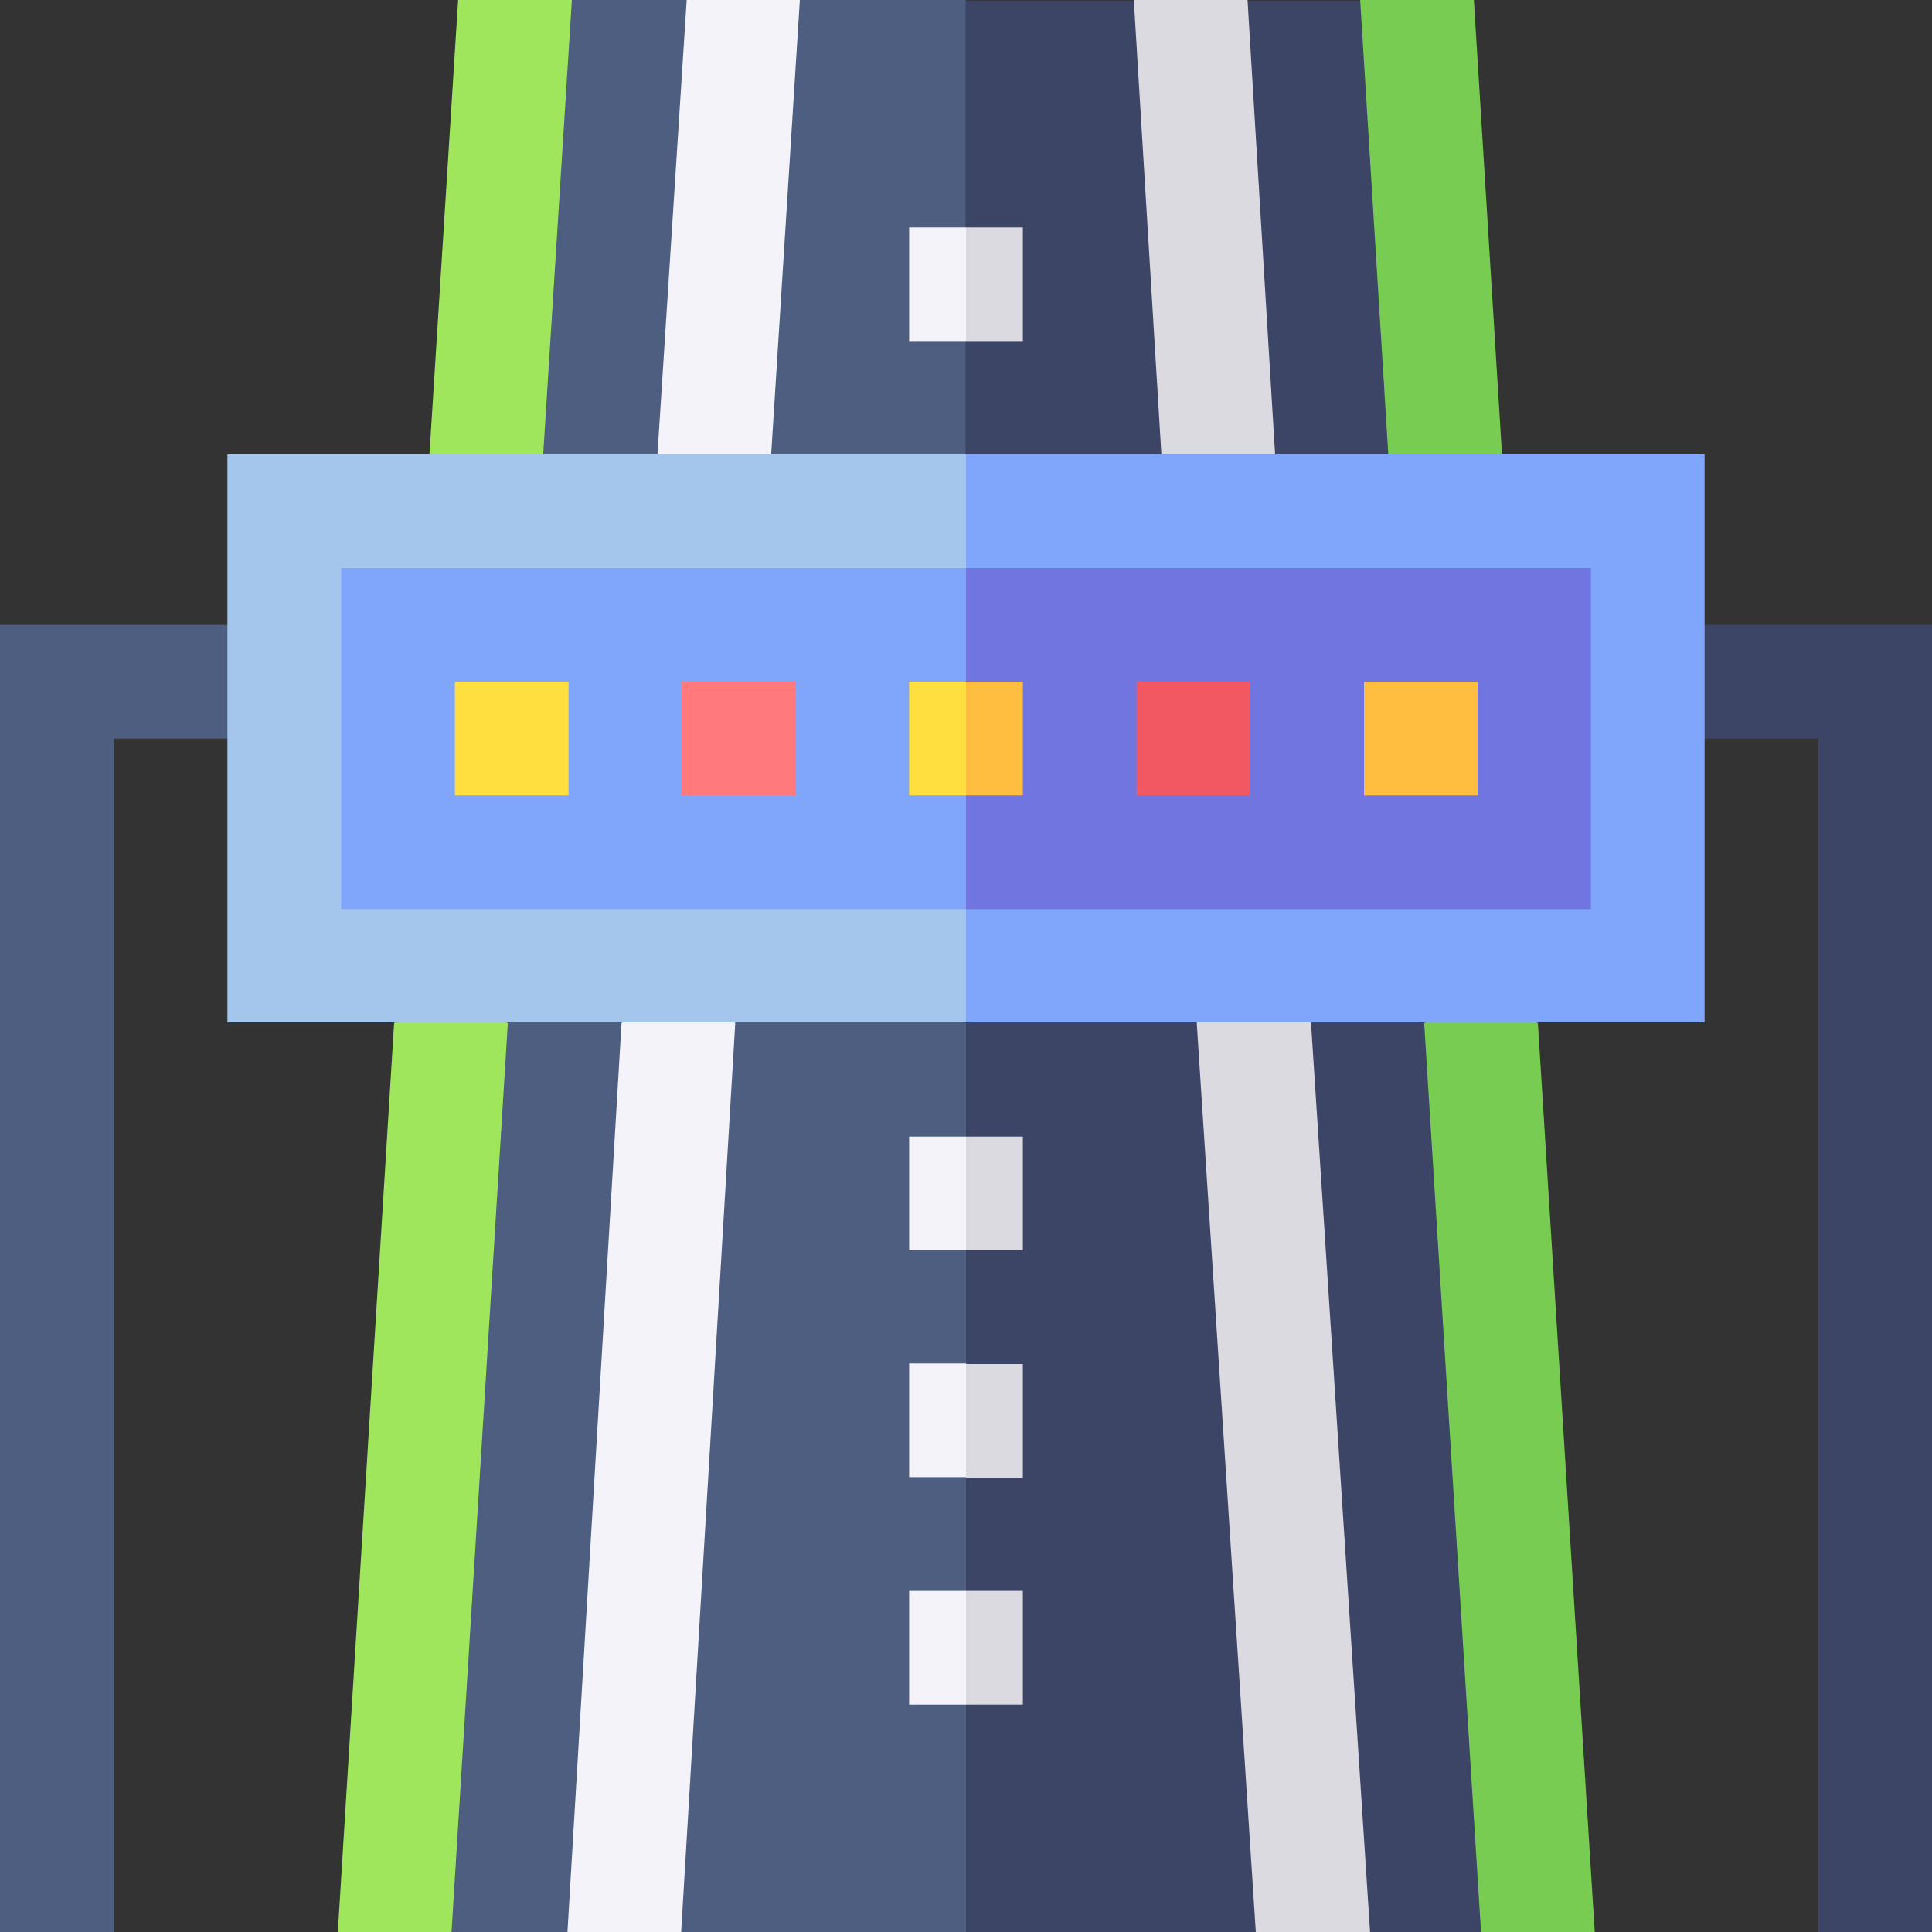 <svg xmlns="http://www.w3.org/2000/svg" width="35" height="35"><rect width="100%" height="100%" fill="#333333" stroke="none"/><path fill="#a0e65c" d="m10.36 0 .41 4.48-.92 3.75-1.02.46-1.05-.46.52-8.24h2.06Z"/><path fill="#4d5e80" d="M2.06 35H0V11.32h4.12l1.03 1.03-1.03 1.03H2.06V35Z"/><path fill="#3d4566" d="M35 35h-2.06V13.38h-2.06l-1.03-1.03 1.03-1.03H35V35Z"/><path fill="#4d5e80" d="m10.36 0-.52 8.24 3.54.73 4.12-.73.69-3.73L17.5 0h-3.01l-1.11.69-.95-.69h-2.07Z"/><path fill="#3d4566" d="m25.15 8.24.44-4-.95-4.23H22.6l-.99.69-1.08-.69h-3.04v8.24l4.76.78 2.9-.78Z"/><path fill="#4d5e80" d="m9.2 18.53-1.51 8.04.49 8.43h2.09l1.05-.69 1.02.69h5.16l.69-8.78-.69-7.69-4.78-.73-3.52.73Z"/><path fill="#3d4566" d="m25.8 18.53-4.25-.73-4.05.73V35h5.25l1-.69 1.07.69h2.02l.05-10.2-1.08-6.27Z"/><path fill="#f3f3f9" d="m12.26 18.07 1.06.46L12.34 35h-2.06l.98-16.47 1-.46ZM14.49 0l-.52 8.24-.99.46-1.07-.46.53-8.24h2.06Z"/><path fill="#dadae0" d="M24.81 35h-2.06l-1.07-16.47.97-1.03 1.1 1.03L24.82 35ZM22.6 0l.5 8.24-1 .46-1.06-.46-.5-8.24h2.06Z"/><path fill="#a0e65c" d="m8.05 18.24 1.15.29L8.18 35H6.12l1.02-16.47.91-.29Z"/><path fill="#79cc52" d="m26.76 9.23-1.61-1-.51-8.24h2.06l.51 8.24-.45 1ZM28.89 35h-2.06L25.8 18.53l1.02-.29 1.04.29L28.89 35Z"/><path fill="#a4c6ec" d="M4.12 8.23v10.29H17.5l.69-5.03-.69-5.26H4.12Z"/><path fill="#7fa6fb" d="M17.5 8.23h13.38v10.29H17.5V8.23Z"/><path fill="#7fa6fb" d="M6.18 10.29v6.18H17.5l.69-3.09-.69-3.09H6.18Z"/><path fill="#7075e0" d="M17.5 10.29h11.32v6.18H17.5v-6.18Z"/><path fill="#ffdf40" d="M8.24 12.35h2.06v2.06H8.24v-2.06Z"/><path fill="#ff797d" d="M12.35 12.35h2.06v2.06h-2.06v-2.06Z"/><path fill="#f25862" d="M20.59 12.35h2.06v2.06h-2.06v-2.06Z"/><path fill="#ffbe40" d="M24.71 12.35h2.06v2.06h-2.06v-2.06Z"/><path fill="#ffdf40" d="M16.47 12.35v2.06h1.03l.69-1.03-.69-1.03h-1.03Z"/><path fill="#ffbe40" d="M17.5 12.35h1.03v2.06H17.5v-2.06Z"/><path fill="#f3f3f9" d="M16.47 26.76h1.03l.69-1.03-.69-1.03h-1.03v2.06Z"/><path fill="#dadae0" d="M17.5 24.71h1.03v2.06H17.5v-2.06Z"/><path fill="#f3f3f9" d="M16.47 30.88h1.03l.69-1.03-.69-1.03h-1.03v2.06Z"/><path fill="#dadae0" d="M17.5 28.82h1.03v2.06H17.5v-2.06Z"/><path fill="#f3f3f9" d="M16.47 4.12v2.06h1.03l.69-1.03-.69-1.03h-1.03Z"/><path fill="#dadae0" d="M17.5 4.12h1.03v2.06H17.5V4.12Z"/><path fill="#f3f3f9" d="M16.47 22.65h1.03l.69-1.03-.69-1.03h-1.03v2.06Z"/><path fill="#dadae0" d="M17.5 20.59h1.03v2.06H17.5v-2.06Z"/></svg>
